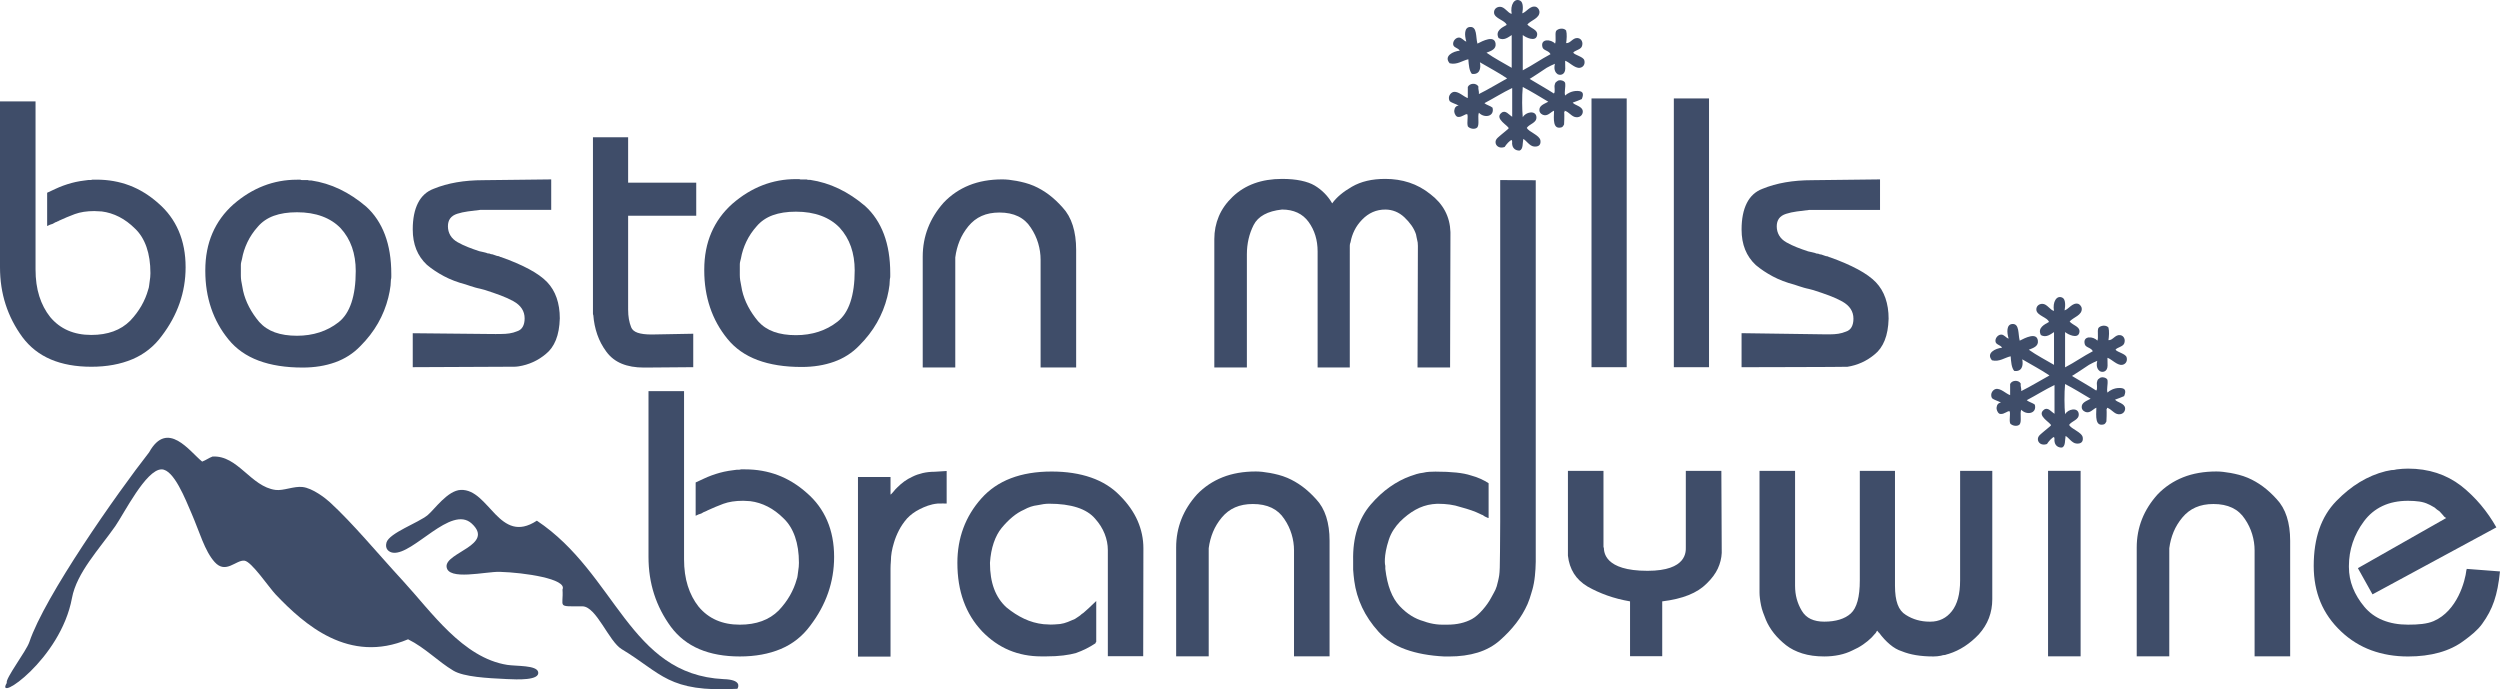 <?xml version="1.0" encoding="UTF-8"?>
<!-- Generator: Adobe Illustrator 24.1.1, SVG Export Plug-In . SVG Version: 6.00 Build 0)  -->
<svg version="1.1" id="Layer_1" xmlns="http://www.w3.org/2000/svg" xmlns:xlink="http://www.w3.org/1999/xlink" x="0px" y="0px" viewBox="0 0 267.226 73.678" style="enable-background:new 0 0 267.226 73.678;" xml:space="preserve">
<style type="text/css">
	.st0{fill:#3F4D69;}
</style>
<g>
	<path class="st0" d="M5.44,38.422c1.226,0.52,2.666,0.78,4.32,0.78c1.653,0,3.113-0.267,4.38-0.8c1.266-0.533,2.313-1.36,3.14-2.48   c0.854-1.12,1.493-2.293,1.92-3.52c0.426-1.226,0.64-2.506,0.64-3.84c0-1.44-0.247-2.733-0.74-3.88   c-0.494-1.146-1.22-2.133-2.18-2.96c-0.96-0.853-1.987-1.486-3.08-1.9c-1.094-0.413-2.267-0.62-3.52-0.62c-0.08,0-0.16,0-0.24,0   s-0.147,0-0.2,0c-0.08,0.027-0.154,0.04-0.22,0.04c-0.067,0-0.14,0-0.22,0c-0.16,0.027-0.314,0.047-0.46,0.06   c-0.147,0.014-0.287,0.034-0.42,0.06c-0.32,0.054-0.627,0.12-0.92,0.2c-0.294,0.08-0.587,0.174-0.88,0.28   c-0.293,0.107-0.58,0.227-0.86,0.36c-0.28,0.134-0.567,0.267-0.86,0.4v3.56c0.106-0.053,0.206-0.1,0.3-0.14   c0.093-0.04,0.193-0.073,0.3-0.1c0.053-0.026,0.1-0.053,0.14-0.08c0.04-0.026,0.087-0.053,0.14-0.08c0.026,0,0.066-0.013,0.12-0.04   c0.053-0.026,0.106-0.053,0.16-0.08h0.04l0.04-0.04c0.293-0.133,0.58-0.26,0.86-0.38c0.28-0.12,0.566-0.233,0.86-0.34   c0.293-0.106,0.613-0.186,0.96-0.24c0.346-0.053,0.72-0.08,1.12-0.08c0.026,0,0.72,0.04,0.8,0.04c0.64,0.08,1.26,0.274,1.86,0.58   c0.6,0.307,1.166,0.727,1.7,1.26c0.533,0.507,0.94,1.16,1.22,1.96c0.28,0.8,0.42,1.734,0.42,2.8c0,0.134-0.007,0.273-0.02,0.42   c-0.014,0.147-0.034,0.3-0.06,0.46c-0.027,0.16-0.047,0.314-0.06,0.46c-0.014,0.147-0.047,0.287-0.1,0.42   c-0.16,0.587-0.4,1.16-0.72,1.72c-0.32,0.56-0.72,1.094-1.2,1.6c-0.507,0.507-1.107,0.887-1.8,1.14   c-0.694,0.254-1.48,0.38-2.36,0.38c-0.934,0-1.767-0.16-2.5-0.48s-1.367-0.8-1.9-1.44c-0.507-0.64-0.893-1.38-1.16-2.22   c-0.267-0.84-0.4-1.793-0.4-2.86v-17.96H0v17.72c0,1.413,0.2,2.74,0.6,3.98c0.4,1.24,1,2.407,1.8,3.5   C3.2,37.109,4.213,37.902,5.44,38.422z"/>
	<path class="st0" d="M24.426,36.288c0.826,1.014,1.9,1.767,3.22,2.26s2.886,0.74,4.7,0.74c1.28,0,2.44-0.187,3.48-0.56   s1.933-0.946,2.68-1.72c0.773-0.773,1.406-1.593,1.9-2.46c0.493-0.866,0.86-1.78,1.1-2.74c0.053-0.213,0.1-0.426,0.14-0.64   c0.04-0.213,0.073-0.426,0.1-0.64c0-0.107,0.006-0.213,0.02-0.32c0.013-0.106,0.02-0.213,0.02-0.32   c0.026-0.08,0.04-0.173,0.04-0.28c0-0.106,0-0.213,0-0.32c0-1.6-0.227-3-0.68-4.2c-0.454-1.2-1.12-2.2-2-3   c-0.907-0.773-1.847-1.393-2.82-1.86c-0.974-0.466-1.994-0.78-3.06-0.94c-0.054,0-0.114,0-0.18,0c-0.067,0-0.127-0.013-0.18-0.04   c-0.08,0-0.154,0-0.22,0c-0.067,0-0.127,0-0.18,0c-0.08,0-0.153,0-0.22,0s-0.127-0.013-0.18-0.04c-0.054,0-0.114,0-0.18,0   c-0.067,0-0.127,0-0.18,0c-1.254,0-2.447,0.22-3.58,0.66c-1.134,0.44-2.207,1.1-3.22,1.98c-0.987,0.88-1.734,1.907-2.24,3.08   c-0.507,1.174-0.76,2.494-0.76,3.96v0.08c0,1.414,0.206,2.734,0.62,3.96C22.979,34.155,23.599,35.275,24.426,36.288z    M25.746,28.968c0-0.027,0-0.053,0-0.08c0-0.08,0-0.16,0-0.24c0-0.107,0-0.213,0-0.32c0-0.106,0.013-0.213,0.04-0.32   c0.026-0.106,0.053-0.213,0.08-0.32c0.106-0.613,0.3-1.213,0.58-1.8c0.28-0.586,0.646-1.133,1.1-1.64   c0.453-0.533,1.026-0.926,1.72-1.18c0.693-0.253,1.52-0.38,2.48-0.38c1.013,0,1.913,0.146,2.7,0.44   c0.786,0.293,1.446,0.72,1.98,1.28c0.533,0.587,0.933,1.26,1.2,2.02c0.266,0.76,0.4,1.607,0.4,2.54c0,1.334-0.154,2.46-0.46,3.38   c-0.307,0.92-0.767,1.62-1.38,2.1c-0.614,0.48-1.294,0.84-2.04,1.08c-0.747,0.24-1.547,0.36-2.4,0.36   c-0.907,0-1.694-0.12-2.36-0.36c-0.667-0.24-1.227-0.613-1.68-1.12c-0.427-0.506-0.787-1.04-1.08-1.6   c-0.293-0.56-0.507-1.133-0.64-1.72c-0.027-0.187-0.06-0.366-0.1-0.54c-0.04-0.173-0.074-0.353-0.1-0.54   c-0.027-0.186-0.04-0.366-0.04-0.54C25.746,29.319,25.746,29.147,25.746,28.968z"/>
	<path class="st0" d="M54.159,39.202c0.08,0,0.16,0,0.24,0c0.16,0,0.326,0,0.5,0c0.173,0,0.353-0.014,0.539-0.042   c0.533-0.083,1.046-0.236,1.54-0.458c0.493-0.223,0.953-0.515,1.38-0.877c0.453-0.361,0.806-0.856,1.06-1.482   c0.253-0.625,0.393-1.397,0.42-2.315c0-0.806-0.114-1.537-0.34-2.191c-0.227-0.653-0.567-1.216-1.02-1.69   c-0.454-0.472-1.094-0.932-1.92-1.376c-0.827-0.445-1.827-0.876-3-1.293c-0.027,0-0.06-0.006-0.1-0.021   c-0.04-0.014-0.074-0.034-0.1-0.063c-0.054,0-0.094-0.006-0.12-0.021c-0.027-0.014-0.067-0.021-0.12-0.021   c-0.08-0.027-0.16-0.055-0.24-0.083s-0.16-0.056-0.24-0.083c-0.054,0-0.107-0.007-0.16-0.021c-0.054-0.014-0.107-0.035-0.16-0.063   c-0.08,0-0.147-0.006-0.2-0.021c-0.054-0.014-0.107-0.035-0.16-0.063c-0.106-0.027-0.22-0.055-0.34-0.083   c-0.12-0.027-0.247-0.055-0.38-0.083c-0.427-0.139-0.834-0.286-1.22-0.438c-0.387-0.153-0.753-0.327-1.1-0.521   c-0.347-0.195-0.607-0.439-0.78-0.73c-0.174-0.292-0.26-0.619-0.26-0.98c0-0.335,0.08-0.612,0.24-0.835   c0.16-0.222,0.413-0.389,0.76-0.501c0.346-0.11,0.726-0.193,1.14-0.25c0.413-0.056,0.86-0.111,1.34-0.167h7.56v-3.254l-7.24,0.083   c-1.04,0-2,0.077-2.88,0.23s-1.694,0.382-2.44,0.688c-0.747,0.279-1.307,0.786-1.68,1.523c-0.373,0.737-0.56,1.676-0.56,2.816   c0,0.808,0.126,1.522,0.38,2.148c0.253,0.626,0.633,1.176,1.14,1.649c0.533,0.445,1.14,0.849,1.82,1.21s1.446,0.653,2.3,0.876   c0.16,0.056,0.326,0.111,0.5,0.167c0.173,0.056,0.353,0.111,0.54,0.167c0.08,0.028,0.16,0.049,0.24,0.063   c0.08,0.015,0.173,0.035,0.28,0.063c0.08,0.028,0.16,0.048,0.24,0.063c0.08,0.014,0.16,0.035,0.24,0.063   c0.613,0.195,1.18,0.39,1.7,0.584c0.52,0.195,0.98,0.404,1.38,0.626c0.4,0.223,0.7,0.487,0.9,0.793c0.2,0.307,0.3,0.654,0.3,1.043   c0,0.361-0.067,0.661-0.2,0.896c-0.134,0.237-0.334,0.396-0.6,0.48c-0.267,0.111-0.54,0.188-0.82,0.229   c-0.28,0.042-0.58,0.063-0.9,0.063c-0.054,0-0.107,0-0.16,0c-0.054,0-0.107,0-0.16,0c-0.054,0-0.107,0-0.16,0   c-0.054,0-0.107,0.031-0.16,0.002c-0.054,0-0.107,0-0.16,0c-0.054,0-0.107,0-0.16,0c-0.054,0-0.107,0-0.16,0   c-0.054,0-8.32-0.083-8.32-0.083v3.629"/>
	<path class="st0" d="M63.841,35.755c0.226,0.658,0.553,1.274,0.98,1.849c0.426,0.575,0.973,1,1.64,1.274   c0.666,0.274,1.453,0.411,2.36,0.411c0.026,0,0.046,0,0.06,0c0.013,0,0.033,0,0.06,0c0.026,0,0.053,0,0.08,0   c0.026,0,5.08-0.041,5.08-0.041v-3.575l-4.44,0.082c-0.64,0-1.14-0.062-1.5-0.185c-0.36-0.124-0.594-0.322-0.7-0.596   c-0.107-0.273-0.187-0.561-0.24-0.863c-0.054-0.301-0.08-0.644-0.08-1.027V23.057h7.28v-3.535h-7.28v-4.849h-3.76v18.123v0.082   c0,0.082,0,0.158,0,0.226c0,0.069,0,0.13,0,0.185c0,0.082,0,0.158,0,0.226c0,0.069,0.013,0.13,0.04,0.185   C63.475,34.413,63.614,35.098,63.841,35.755z"/>
	<path class="st0" d="M77.759,36.225c0.826,1.014,1.9,1.767,3.22,2.26s2.886,0.74,4.7,0.74c1.28,0,2.44-0.187,3.48-0.56   s1.933-0.946,2.68-1.72c0.773-0.773,1.406-1.593,1.9-2.46c0.493-0.866,0.86-1.78,1.1-2.74c0.053-0.213,0.1-0.426,0.14-0.64   c0.04-0.213,0.073-0.426,0.1-0.64c0-0.107,0.006-0.213,0.02-0.32c0.013-0.106,0.02-0.213,0.02-0.32   c0.026-0.08,0.04-0.173,0.04-0.28c0-0.106,0-0.213,0-0.32c0-1.6-0.227-3-0.68-4.2c-0.454-1.2-1.12-2.2-2-3   c-0.907-0.773-1.847-1.393-2.82-1.86c-0.974-0.466-1.994-0.78-3.06-0.94c-0.054,0-0.114,0-0.18,0c-0.067,0-0.127-0.013-0.18-0.04   c-0.08,0-0.154,0-0.22,0c-0.067,0-0.127,0-0.18,0c-0.08,0-0.153,0-0.22,0s-0.127-0.013-0.18-0.04c-0.054,0-0.114,0-0.18,0   c-0.067,0-0.127,0-0.18,0c-1.254,0-2.447,0.22-3.58,0.66c-1.134,0.44-2.207,1.1-3.22,1.98c-0.987,0.88-1.734,1.907-2.24,3.08   c-0.507,1.174-0.76,2.494-0.76,3.96v0.08c0,1.414,0.206,2.734,0.62,3.96C76.312,34.093,76.932,35.212,77.759,36.225z    M79.079,28.906c0-0.027,0-0.053,0-0.08c0-0.08,0-0.16,0-0.24c0-0.107,0-0.213,0-0.32c0-0.106,0.013-0.213,0.04-0.32   c0.026-0.106,0.053-0.213,0.08-0.32c0.106-0.613,0.3-1.213,0.58-1.8c0.28-0.586,0.646-1.133,1.1-1.64   c0.453-0.533,1.026-0.926,1.72-1.18c0.693-0.253,1.52-0.38,2.48-0.38c1.013,0,1.913,0.146,2.7,0.44   c0.786,0.293,1.446,0.72,1.98,1.28c0.533,0.587,0.933,1.26,1.2,2.02c0.266,0.76,0.4,1.607,0.4,2.54c0,1.334-0.154,2.46-0.46,3.38   c-0.307,0.92-0.767,1.62-1.38,2.1c-0.614,0.48-1.294,0.84-2.04,1.08c-0.747,0.24-1.547,0.36-2.4,0.36   c-0.907,0-1.694-0.12-2.36-0.36c-0.667-0.24-1.227-0.613-1.68-1.12c-0.427-0.506-0.787-1.04-1.08-1.6   c-0.293-0.56-0.507-1.133-0.64-1.72c-0.027-0.187-0.06-0.366-0.1-0.54c-0.04-0.173-0.074-0.353-0.1-0.54   c-0.027-0.186-0.04-0.366-0.04-0.54C79.079,29.256,79.079,29.085,79.079,28.906z"/>
	<path class="st0" d="M102.11,27.519c0.08-0.624,0.233-1.213,0.46-1.77c0.226-0.556,0.54-1.079,0.94-1.567   c0.4-0.488,0.873-0.855,1.42-1.099c0.546-0.245,1.18-0.366,1.9-0.366c0.774,0,1.44,0.136,2,0.407s1.013,0.679,1.36,1.221   c0.347,0.516,0.606,1.065,0.78,1.648c0.173,0.583,0.26,1.174,0.26,1.77V39.28h3.8V27.194c0-0.054,0-0.102,0-0.143s0-0.075,0-0.102   c0-0.054,0-0.102,0-0.142c0-0.041,0-0.074,0-0.102c0-0.977-0.12-1.845-0.36-2.605c-0.24-0.759-0.6-1.396-1.08-1.913   c-0.48-0.542-0.974-1.003-1.48-1.384c-0.507-0.379-1.04-0.691-1.6-0.936c-0.32-0.135-0.634-0.244-0.94-0.325   c-0.307-0.081-0.607-0.149-0.9-0.204c-0.294-0.054-0.567-0.095-0.82-0.123c-0.254-0.026-0.487-0.04-0.7-0.04   c-1.334,0-2.52,0.21-3.56,0.63c-1.04,0.421-1.947,1.038-2.72,1.852c-0.747,0.841-1.307,1.743-1.68,2.706   c-0.374,0.963-0.56,1.988-0.56,3.072v11.843h3.48C102.11,39.278,102.11,27.519,102.11,27.519z"/>
	<path class="st0" d="M145.598,23.477c0.346-0.359,0.726-0.628,1.14-0.809c0.413-0.18,0.86-0.269,1.34-0.269   c0.373,0,0.733,0.069,1.08,0.207c0.347,0.139,0.667,0.347,0.96,0.623c0.293,0.277,0.547,0.567,0.76,0.871   c0.213,0.305,0.373,0.623,0.481,0.954c0.025,0.111,0.047,0.215,0.06,0.312c0.012,0.097,0.033,0.186,0.059,0.269   c0.027,0.111,0.047,0.208,0.061,0.291s0.02,0.311,0.02,0.352s-0.039,13.004-0.039,13.004H155c0,0,0.039-14.275,0.039-14.289   s0-0.159,0-0.187c-0.027-0.83-0.221-1.583-0.58-2.261c-0.359-0.677-0.887-1.279-1.58-1.804c-0.693-0.553-1.439-0.96-2.24-1.224   c-0.799-0.262-1.653-0.394-2.56-0.394c-0.72,0-1.374,0.069-1.96,0.207c-0.587,0.139-1.12,0.346-1.6,0.623   c-0.48,0.277-0.895,0.56-1.24,0.851c-0.348,0.29-0.641,0.601-0.881,0.933c-0.239-0.415-0.52-0.781-0.84-1.099   c-0.319-0.318-0.666-0.587-1.039-0.809c-0.374-0.221-0.854-0.394-1.44-0.518c-0.587-0.125-1.267-0.187-2.04-0.187   c-1.094,0-2.08,0.16-2.96,0.477c-0.88,0.318-1.653,0.795-2.319,1.431c-0.668,0.637-1.16,1.335-1.48,2.095   c-0.32,0.761-0.48,1.57-0.48,2.426v13.73h3.48v-11.99v-0.042c0-0.027,0-0.055,0-0.083c0-0.553,0.061-1.092,0.18-1.618   c0.12-0.524,0.301-1.022,0.54-1.493c0.24-0.47,0.613-0.843,1.12-1.119c0.506-0.277,1.146-0.457,1.92-0.539   c0.613,0,1.16,0.11,1.641,0.331c0.479,0.222,0.879,0.554,1.199,0.996s0.56,0.927,0.721,1.452c0.16,0.526,0.24,1.093,0.24,1.701   v12.402h3.439V26.629c0-0.055,0-0.11,0-0.166c0-0.055,0-0.125,0-0.208c0-0.055,0.006-0.118,0.02-0.187   c0.014-0.068,0.033-0.13,0.061-0.186c0.08-0.442,0.22-0.864,0.42-1.266C144.977,24.217,145.25,23.837,145.598,23.477z"/>
	<rect x="170.117" y="10.522" class="st0" width="3.761" height="28.728"/>
	<rect x="178.917" y="10.522" class="st0" width="3.761" height="28.728"/>
	<path class="st0" d="M197.476,39.205c0.533-0.083,1.045-0.236,1.539-0.459c0.494-0.224,0.953-0.516,1.381-0.878   c0.453-0.362,0.805-0.857,1.059-1.484c0.254-0.627,0.395-1.401,0.42-2.321c0-0.808-0.113-1.54-0.34-2.196   c-0.227-0.654-0.566-1.219-1.02-1.693c-0.453-0.474-1.094-0.934-1.92-1.38s-1.826-0.878-2.999-1.297   c-0.027,0-0.061-0.006-0.1-0.021c-0.04-0.014-0.073-0.034-0.1-0.063c-0.054,0-0.094-0.007-0.12-0.021   c-0.027-0.014-0.067-0.021-0.12-0.021c-0.08-0.027-0.16-0.056-0.24-0.083c-0.08-0.028-0.16-0.056-0.239-0.084   c-0.055,0-0.107-0.006-0.16-0.021c-0.054-0.014-0.107-0.035-0.16-0.063c-0.08,0-0.147-0.006-0.2-0.021   c-0.054-0.014-0.106-0.035-0.16-0.063c-0.107-0.027-0.22-0.055-0.34-0.083c-0.12-0.027-0.247-0.055-0.38-0.083   c-0.427-0.14-0.834-0.286-1.22-0.439c-0.388-0.153-0.754-0.328-1.101-0.523c-0.347-0.195-0.606-0.439-0.779-0.732   c-0.174-0.293-0.261-0.62-0.261-0.983c0-0.335,0.08-0.613,0.24-0.836s0.413-0.391,0.76-0.502s0.727-0.194,1.141-0.251   c0.413-0.056,0.859-0.111,1.34-0.167h7.559v-3.262l-7.239,0.084c-1.039,0-2,0.077-2.88,0.23c-0.88,0.154-1.693,0.383-2.439,0.689   c-0.747,0.28-1.307,0.788-1.681,1.527c-0.373,0.739-0.56,1.68-0.56,2.823c0,0.809,0.126,1.526,0.38,2.153   c0.253,0.627,0.633,1.179,1.141,1.652c0.532,0.446,1.14,0.851,1.819,1.213c0.681,0.362,1.446,0.655,2.3,0.878   c0.16,0.056,0.326,0.112,0.5,0.167c0.174,0.056,0.354,0.111,0.54,0.167c0.08,0.028,0.16,0.049,0.24,0.063   c0.08,0.015,0.173,0.036,0.28,0.064c0.08,0.028,0.16,0.048,0.24,0.063c0.08,0.014,0.159,0.035,0.239,0.063   c0.613,0.195,1.181,0.391,1.7,0.585c0.521,0.195,0.98,0.405,1.38,0.627c0.4,0.224,0.699,0.488,0.9,0.795   c0.199,0.307,0.299,0.656,0.299,1.046c0,0.362-0.066,0.662-0.199,0.899c-0.135,0.238-0.334,0.397-0.6,0.481   c-0.267,0.111-0.54,0.188-0.82,0.23c-0.28,0.042-0.58,0.063-0.9,0.063c-0.054,0-0.107,0-0.16,0c-0.054,0-0.107,0-0.16,0   c-0.054,0-0.107,0-0.16,0c-0.054,0-8.96-0.125-8.96-0.125v3.638C186.156,39.247,197.289,39.234,197.476,39.205z"/>
	<path class="st0" d="M86.599,66.889c0.854-1.119,1.493-2.293,1.92-3.519c0.426-1.227,0.64-2.506,0.64-3.84   c0-1.44-0.247-2.733-0.74-3.88c-0.494-1.146-1.22-2.133-2.18-2.96c-0.96-0.854-1.987-1.486-3.08-1.9   c-1.094-0.413-2.267-0.62-3.52-0.62c-0.08,0-0.16,0-0.24,0c-0.08,0-0.147,0-0.2,0c-0.08,0.027-0.154,0.04-0.22,0.04   c-0.067,0-0.14,0-0.22,0c-0.16,0.027-0.314,0.047-0.46,0.06c-0.147,0.014-0.287,0.034-0.42,0.06c-0.32,0.054-0.627,0.12-0.92,0.2   c-0.294,0.08-0.587,0.174-0.88,0.28c-0.294,0.107-0.58,0.227-0.86,0.36c-0.28,0.134-0.567,0.267-0.86,0.4v3.56   c0.106-0.053,0.206-0.1,0.3-0.14c0.093-0.04,0.193-0.073,0.3-0.1c0.053-0.026,0.1-0.053,0.14-0.08   c0.04-0.026,0.086-0.053,0.14-0.08c0.026,0,0.066-0.013,0.12-0.04c0.053-0.026,0.106-0.053,0.16-0.08h0.04l0.04-0.04   c0.293-0.133,0.58-0.26,0.86-0.38c0.28-0.12,0.566-0.233,0.86-0.34c0.293-0.106,0.613-0.186,0.96-0.24   c0.346-0.053,0.72-0.08,1.12-0.08c0.026,0,0.053,0,0.08,0c0.026,0,0.64,0.04,0.72,0.04c0.64,0.08,1.26,0.274,1.86,0.58   c0.6,0.307,1.167,0.726,1.7,1.26c0.533,0.507,0.94,1.16,1.22,1.96s0.42,1.734,0.42,2.8c0,0.134-0.007,0.273-0.02,0.42   c-0.014,0.147-0.034,0.3-0.06,0.46c-0.027,0.16-0.047,0.314-0.06,0.46c-0.014,0.147-0.047,0.287-0.1,0.42   c-0.16,0.587-0.4,1.16-0.72,1.72s-0.72,1.094-1.2,1.601c-0.507,0.507-1.107,0.887-1.8,1.14c-0.694,0.254-1.48,0.381-2.36,0.381   c-0.934,0-1.767-0.16-2.5-0.48s-1.367-0.801-1.9-1.44c-0.507-0.64-0.894-1.38-1.16-2.22c-0.267-0.84-0.4-1.793-0.4-2.859V41.809   h-3.8V59.53c0,1.413,0.2,2.74,0.6,3.979c0.4,1.24,1,2.407,1.8,3.5c0.8,1.067,1.813,1.86,3.04,2.38c1.226,0.52,2.666,0.78,4.32,0.78   c1.653,0,3.113-0.267,4.38-0.8C84.725,68.836,85.772,68.009,86.599,66.889z"/>
	<path class="st0" d="M101.189,53.826v-3.48l-1.28,0.08c-0.454,0-0.88,0.047-1.28,0.14c-0.4,0.094-0.76,0.22-1.08,0.38   c-0.347,0.16-0.647,0.334-0.9,0.52c-0.254,0.187-0.487,0.387-0.7,0.6c-0.08,0.08-0.16,0.16-0.24,0.24   c-0.08,0.08-0.147,0.16-0.2,0.24c-0.08,0.08-0.14,0.147-0.18,0.2c-0.04,0.054-0.087,0.094-0.14,0.12v-1.88h-3.48v19.201h3.48   v-8.721c0-0.213,0-0.439,0-0.68c0-0.24,0.013-0.52,0.04-0.84c0-0.293,0.026-0.6,0.08-0.92c0.053-0.32,0.133-0.653,0.24-1   c0.133-0.453,0.313-0.9,0.54-1.34c0.226-0.44,0.513-0.86,0.86-1.26c0.374-0.4,0.827-0.733,1.36-1s1.164-0.533,1.92-0.6   C100.468,53.805,101.189,53.826,101.189,53.826z"/>
	<path class="st0" d="M119.695,52.962c-0.827-0.853-1.854-1.493-3.08-1.92c-1.227-0.426-2.627-0.64-4.2-0.64   c-1.654,0-3.107,0.24-4.36,0.72c-1.254,0.48-2.307,1.2-3.16,2.16c-0.854,0.96-1.494,2.014-1.92,3.16   c-0.427,1.147-0.64,2.387-0.64,3.72c0,1.52,0.22,2.888,0.66,4.1c0.44,1.213,1.1,2.287,1.98,3.22c0.88,0.907,1.846,1.58,2.9,2.021   c1.053,0.439,2.193,0.659,3.421,0.659c0.026,0,0.046,0,0.06,0c0.013,0,0.434,0,0.461,0c0.693,0,1.306-0.034,1.84-0.1   c0.533-0.067,0.986-0.153,1.36-0.261c0.373-0.133,0.733-0.285,1.08-0.459c0.346-0.174,0.68-0.367,1-0.58v-0.041   c0.026-0.025,0.053-0.065,0.08-0.119v-4.36c-0.134,0.134-0.267,0.261-0.4,0.38c-0.134,0.12-0.267,0.247-0.4,0.381   c-0.133,0.106-0.26,0.219-0.38,0.34c-0.12,0.119-0.247,0.22-0.38,0.299c-0.107,0.107-0.227,0.201-0.36,0.281   c-0.134,0.08-0.254,0.16-0.36,0.239c-0.134,0.054-0.26,0.106-0.38,0.16c-0.12,0.054-0.247,0.106-0.38,0.16   c-0.267,0.106-0.54,0.18-0.82,0.22s-0.961,0.06-1,0.06c-0.04,0-0.754-0.041-0.78-0.041c-0.72-0.08-1.407-0.272-2.06-0.58   c-0.654-0.306-1.287-0.713-1.9-1.219c-0.587-0.533-1.027-1.193-1.32-1.98c-0.294-0.786-0.44-1.713-0.44-2.78   c0.053-0.8,0.186-1.513,0.4-2.14c0.213-0.626,0.493-1.153,0.84-1.58c0.373-0.453,0.76-0.846,1.16-1.18   c0.4-0.333,0.813-0.593,1.24-0.78c0.24-0.133,0.48-0.24,0.72-0.32c0.24-0.08,0.48-0.133,0.72-0.16c0.24-0.053,0.46-0.093,0.66-0.12   c0.2-0.026,0.393-0.04,0.58-0.04c1.173,0,2.173,0.134,3,0.4c0.826,0.267,1.466,0.667,1.92,1.2c0.453,0.507,0.793,1.047,1.02,1.62   c0.226,0.574,0.34,1.153,0.34,1.74v11.339h3.78l0.02-11.54c0-1.013-0.207-1.993-0.62-2.94   C121.182,54.715,120.548,53.815,119.695,52.962z"/>
	<path class="st0" d="M138.317,70.155h3.801v-11.88c0-0.053,0-0.1,0-0.14s0-0.073,0-0.1c0-0.053,0-0.1,0-0.14s0-0.073,0-0.1   c0-0.96-0.12-1.814-0.359-2.56c-0.24-0.746-0.601-1.373-1.08-1.88c-0.48-0.533-0.975-0.986-1.48-1.36   c-0.507-0.373-1.04-0.68-1.6-0.92c-0.32-0.133-0.635-0.24-0.94-0.32c-0.308-0.08-0.606-0.146-0.899-0.2   c-0.295-0.053-0.567-0.093-0.82-0.12c-0.254-0.026-0.487-0.04-0.7-0.04c-1.334,0-2.52,0.207-3.559,0.62   c-1.041,0.414-1.948,1.02-2.721,1.82c-0.747,0.827-1.307,1.713-1.68,2.66c-0.374,0.947-0.56,1.954-0.56,3.02v11.641h3.48V58.594   c0.08-0.613,0.233-1.193,0.46-1.74c0.226-0.546,0.54-1.06,0.94-1.54c0.399-0.48,0.873-0.84,1.42-1.08   c0.546-0.24,1.18-0.36,1.899-0.36c0.773,0,1.441,0.133,2,0.4c0.56,0.267,1.013,0.667,1.36,1.2c0.346,0.507,0.605,1.047,0.779,1.62   c0.174,0.574,0.26,1.154,0.26,1.74L138.317,70.155L138.317,70.155z"/>
	<path class="st0" d="M163.677,63.429c0.106-0.386,0.159-0.46,0.28-1.1c0.188-0.998,0.199-2.252,0.199-2.279c0-0.026,0-0.053,0-0.08   c0-0.026,0-40.703,0-40.703l-3.799-0.02v36.499c-0.037,5.63-0.012,5.389-0.225,6.349c-0.214,0.96-0.309,0.981-0.734,1.781   c-0.428,0.827-1.328,1.895-2.061,2.294s-1.607,0.601-2.62,0.601c-0.188,0-0.38,0-0.58,0s-0.406-0.014-0.62-0.041   c-0.214-0.025-0.434-0.066-0.659-0.119c-0.228-0.054-0.447-0.121-0.66-0.201c-0.48-0.133-0.934-0.332-1.36-0.6   c-0.427-0.266-0.841-0.613-1.24-1.039c-0.399-0.427-0.727-0.967-0.98-1.621c-0.254-0.652-0.434-1.433-0.541-2.34   c0-0.025,0-0.053,0-0.08c0-0.025,0-0.053,0-0.08c0-0.025,0-0.053,0-0.08c0-0.025,0-0.053,0-0.08   c-0.026-0.025-0.225-0.988,0.381-2.819c0.246-0.746,0.673-1.366,1.18-1.9c0.533-0.533,1.086-0.96,1.66-1.28   c0.573-0.32,1.18-0.52,1.82-0.6c0.025,0,0.426-0.04,0.48-0.04s0.106,0,0.16,0c0.399,0,0.8,0.027,1.2,0.08   c0.4,0.054,0.8,0.147,1.199,0.28c0.4,0.107,0.773,0.22,1.121,0.34c0.346,0.12,0.652,0.247,0.92,0.38   c0.053,0.027,0.226,0.12,0.279,0.12c0.026,0.027,0.066,0.054,0.12,0.08c0.054,0.027,0.093,0.054,0.12,0.08   c0.08,0.027,0.153,0.06,0.22,0.1c0.066,0.04,0.126,0.06,0.181,0.06v-3.72c-0.24-0.16-0.52-0.313-0.84-0.46   c-0.32-0.147-0.681-0.273-1.08-0.38c-0.4-0.133-0.914-0.233-1.541-0.3c-0.627-0.066-1.366-0.1-2.22-0.1   c-0.214,0-0.434,0.007-0.659,0.02c-0.228,0.014-0.447,0.047-0.66,0.1c-0.24,0.027-0.475,0.074-0.7,0.14   c-0.228,0.067-0.447,0.14-0.66,0.22c-0.747,0.267-1.48,0.654-2.2,1.16c-0.72,0.507-1.4,1.134-2.04,1.88   c-0.64,0.747-1.12,1.62-1.44,2.62c-0.319,1-0.467,2.127-0.439,3.38c0,0.026,0,0.054,0,0.08s0,0.054,0,0.08s0,0.047,0,0.06   c0,0.014,0,0.034,0,0.06c0,0.027,0,0.054,0,0.08c0,0.027,0,0.054,0,0.08s0,0.047,0,0.059c0,0.014,0,0.034,0,0.06   c0,0.135,0,0.268,0,0.4c0,0.134,0.094,1.066,0.12,1.2c0.133,0.987,0.413,1.934,0.84,2.84c0.427,0.907,1.013,1.775,1.761,2.601   c0.746,0.826,1.705,1.453,2.879,1.879c1.174,0.427,2.561,0.681,4.16,0.761c0.053,0,0.1,0,0.141,0c0.039,0,0.072,0,0.1,0   c0.053,0,0.1,0,0.141,0c0.039,0,0.072,0,0.1,0c1.147,0,2.173-0.14,3.08-0.42c0.906-0.28,1.693-0.714,2.359-1.3   c0.666-0.586,1.246-1.2,1.74-1.84c0.493-0.641,0.9-1.32,1.221-2.041C163.437,64.196,163.571,63.817,163.677,63.429z"/>
	<path class="st0" d="M183.997,50.329h-3.799v8.149c0,0.457,0.154,2.536-4.096,2.536c-4.625,0-4.639-2.031-4.665-2.451   c-0.026-0.038-0.04-0.08-0.04-0.128c0-0.047,0-0.091,0-0.129c0-0.038,0-0.085,0-0.143c0-0.057,0-0.124,0-0.2v-7.634h-3.8v9.064   c0.08,0.725,0.293,1.362,0.64,1.916c0.347,0.553,0.84,1.02,1.48,1.4c0.64,0.362,1.333,0.677,2.08,0.943   c0.746,0.267,1.56,0.476,2.439,0.629v5.861h3.44v-5.861c1.093-0.133,2.033-0.357,2.819-0.672c0.787-0.314,1.434-0.729,1.941-1.243   c0.533-0.515,0.927-1.044,1.181-1.587c0.252-0.543,0.393-1.102,0.42-1.674c0-0.018,0-0.037,0-0.057   C184.038,59.032,183.997,50.329,183.997,50.329z"/>
	<path class="st0" d="M209.517,62.049c0,0.721-0.074,1.354-0.221,1.9c-0.146,0.547-0.367,1.006-0.66,1.379   c-0.293,0.375-0.633,0.654-1.02,0.841c-0.387,0.187-0.807,0.28-1.26,0.28c-0.027,0-0.055,0-0.08,0h-0.041   c-0.453,0-0.893-0.061-1.318-0.18c-0.428-0.121-0.828-0.301-1.201-0.541c-0.4-0.24-0.693-0.613-0.879-1.119   c-0.188-0.507-0.281-1.174-0.281-2v-12.28h-3.76v11.72c0,0.88-0.08,1.613-0.24,2.2c-0.16,0.587-0.4,1.026-0.719,1.319   c-0.32,0.295-0.721,0.514-1.201,0.66c-0.479,0.146-1.026,0.221-1.64,0.221c-0.559,0-1.04-0.094-1.44-0.28   c-0.399-0.187-0.719-0.479-0.959-0.88c-0.24-0.4-0.42-0.82-0.541-1.26c-0.119-0.44-0.18-0.914-0.18-1.42v-12.28h-3.8v13   c0,0.187,0.014,0.394,0.04,0.621c0.026,0.227,0.066,0.473,0.12,0.74c0.053,0.266,0.126,0.526,0.22,0.779   c0.093,0.254,0.193,0.514,0.3,0.78c0.213,0.507,0.5,0.987,0.86,1.44s0.793,0.879,1.3,1.279c0.48,0.374,1.06,0.666,1.74,0.88   c0.681,0.214,1.46,0.32,2.34,0.32c0.56,0,1.093-0.054,1.601-0.16c0.506-0.106,0.973-0.267,1.398-0.479   c0.428-0.187,0.814-0.4,1.16-0.641c0.348-0.24,0.654-0.493,0.92-0.76c0.055-0.053,0.107-0.113,0.16-0.18   c0.055-0.066,0.107-0.127,0.16-0.18c0.027-0.027,0.053-0.054,0.08-0.08c0.027-0.027,0.053-0.066,0.08-0.121   c0-0.025,0.014-0.053,0.041-0.08c0.025-0.025,0.053-0.053,0.08-0.08c0,0.027,0.006,0.047,0.02,0.061s0.033,0.033,0.061,0.061   c0,0.026,0.006,0.047,0.019,0.06c0.014,0.014,0.033,0.021,0.061,0.021c0.373,0.506,0.766,0.934,1.18,1.279   c0.412,0.348,0.832,0.587,1.26,0.721c0.453,0.186,0.959,0.326,1.52,0.42c0.561,0.093,1.186,0.14,1.881,0.14   c0.133,0,0.266-0.007,0.398-0.021c0.135-0.014,0.268-0.033,0.4-0.06c0.08-0.026,0.154-0.047,0.221-0.06   c0.066-0.014,0.141-0.021,0.221-0.021c0.053-0.026,0.111-0.047,0.18-0.06c0.066-0.014,0.139-0.034,0.219-0.061   c0.586-0.186,1.146-0.453,1.68-0.8c0.533-0.347,1.041-0.772,1.521-1.28c0.479-0.533,0.84-1.113,1.08-1.74   c0.24-0.626,0.359-1.299,0.359-2.019c0-0.026,0-0.047,0-0.061c0-0.013,0-0.033,0-0.06c0-0.054,0-0.093,0-0.12   c0-0.025,0-0.053,0-0.08c0-0.025,0-0.053,0-0.08c0-0.025,0-0.066,0-0.119V50.329h-3.439L209.517,62.049L209.517,62.049z"/>
	<rect x="218.917" y="50.329" class="st0" width="3.48" height="19.826"/>
	<path class="st0" d="M244.796,70.155v-11.88c0-0.053,0-0.1,0-0.14s0-0.073,0-0.1c0-0.053,0-0.1,0-0.14s0-0.073,0-0.1   c0-0.96-0.119-1.814-0.359-2.56c-0.24-0.746-0.602-1.373-1.08-1.88c-0.48-0.533-0.975-0.986-1.48-1.36   c-0.508-0.373-1.041-0.68-1.6-0.92c-0.32-0.133-0.635-0.24-0.941-0.32c-0.307-0.08-0.605-0.146-0.898-0.2   c-0.295-0.053-0.568-0.093-0.82-0.12c-0.254-0.026-0.486-0.04-0.701-0.04c-1.332,0-2.52,0.207-3.559,0.62   c-1.041,0.414-1.947,1.02-2.721,1.82c-0.746,0.827-1.307,1.713-1.68,2.66c-0.373,0.947-0.561,1.954-0.561,3.02v11.641h3.48V58.594   c0.08-0.613,0.232-1.193,0.459-1.74c0.227-0.546,0.541-1.06,0.941-1.54s0.873-0.84,1.42-1.08c0.545-0.24,1.18-0.36,1.9-0.36   c0.771,0,1.439,0.133,2,0.4c0.559,0.267,1.012,0.667,1.359,1.2c0.346,0.507,0.606,1.047,0.779,1.62   c0.174,0.574,0.26,1.154,0.26,1.74v11.32L244.796,70.155L244.796,70.155z"/>
	<path class="st0" d="M263.677,60.809v0.04l-0.041,0.04v0.04c-0.129,1.181-0.973,4.368-3.5,5.46   c-0.713,0.309-1.647,0.381-2.74,0.381c-1.014,0-1.914-0.16-2.699-0.48c-0.787-0.32-1.447-0.801-1.98-1.44   c-0.533-0.64-0.939-1.313-1.221-2.02c-0.279-0.705-0.42-1.445-0.42-2.219V60.57c0-0.025,0-0.053,0-0.08   c0-0.853,0.135-1.68,0.4-2.479c0.268-0.8,0.666-1.56,1.201-2.28c0.533-0.72,1.191-1.267,1.979-1.64   c0.787-0.373,1.701-0.56,2.74-0.56c0.453,0,0.861,0.027,1.221,0.08c0.359,0.054,0.674,0.147,0.939,0.28   c0.133,0.054,0.254,0.114,0.359,0.18c0.107,0.067,0.215,0.127,0.32,0.18c0.08,0.08,0.166,0.153,0.26,0.22   c0.094,0.067,0.182,0.127,0.262,0.18c0.08,0.08,0.152,0.16,0.219,0.24c0.066,0.08,0.127,0.147,0.18,0.2   c0.055,0.08,0.107,0.14,0.16,0.18s0.107,0.074,0.16,0.1l-9.439,5.36l1.561,2.801l13.24-7.161c-0.48-0.853-1.035-1.653-1.66-2.4   c-0.627-0.746-1.328-1.426-2.102-2.04c-0.799-0.613-1.674-1.073-2.619-1.38c-0.947-0.306-1.967-0.46-3.061-0.46   c-0.186,0-0.379,0.007-0.58,0.02c-0.199,0.014-0.406,0.034-0.619,0.06c-0.107,0.027-0.207,0.047-0.301,0.06   c-0.094,0.014-0.193,0.02-0.299,0.02c-0.107,0.027-0.207,0.047-0.301,0.06c-0.094,0.014-0.193,0.034-0.301,0.06   c-0.959,0.24-1.879,0.627-2.76,1.16c-0.879,0.534-1.719,1.214-2.52,2.04c-0.801,0.827-1.4,1.813-1.801,2.96   c-0.398,1.147-0.6,2.467-0.6,3.959c0,1.414,0.24,2.701,0.721,3.86c0.48,1.16,1.213,2.207,2.199,3.14   c0.961,0.907,2.041,1.58,3.24,2.021c1.201,0.44,2.506,0.66,3.92,0.66c1.227,0,2.34-0.14,3.34-0.42s1.873-0.7,2.621-1.261   c0.773-0.56,1.471-1.125,1.959-1.799c1.145-1.58,1.645-3.049,1.91-5.611L263.677,60.809z"/>
	<polygon class="st0" points="224.475,39.688 224.472,39.686 224.471,39.686  "/>
	<path class="st0" d="M226.129,37.383c0.151-0.247,0.767-0.313,0.915-0.647c0.184-0.408-0.01-0.87-0.432-0.917   c-0.535-0.059-0.78,0.587-1.239,0.54c0.059-0.377,0.103-0.98,0-1.348c-0.247-0.309-0.86-0.236-1.077,0.054   c-0.145,0.34,0.043,1.013-0.108,1.348c-0.427-0.486-1.593-0.557-1.348,0.377c0.099,0.379,0.679,0.349,0.862,0.753   c-1.025,0.538-1.934,1.19-2.965,1.725c0-1.258,0-2.514,0-3.772c0.361,0.289,1.32,0.723,1.511,0.108   c0.213-0.695-0.716-0.827-1.024-1.239c0.381-0.448,1.369-0.67,1.293-1.402c-0.023-0.233-0.24-0.448-0.377-0.485   c-0.617-0.17-1.013,0.574-1.456,0.7c0.097-0.5,0.108-1.174-0.214-1.348c-0.637-0.341-1.097,0.471-0.917,1.402   c-0.408-0.068-0.733-0.749-1.239-0.754c-0.373-0.002-0.676,0.254-0.648,0.645c0.045,0.615,1.214,0.806,1.348,1.294   c-0.469,0.259-1.256,0.625-0.862,1.402c0.57,0.318,1.046-0.099,1.402-0.322c0,1.168,0,2.334,0,3.503   c-0.903-0.534-1.857-1.02-2.695-1.617c0.521-0.195,1.048-0.384,0.97-0.97c-0.123-0.941-1.375-0.288-1.941,0   c-0.189-0.712-0.009-1.848-0.808-1.779c-0.608,0.052-0.585,0.877-0.378,1.562c-0.287-0.075-0.473-0.445-0.808-0.431   c-0.337,0.017-0.659,0.392-0.593,0.757c0.063,0.344,0.511,0.322,0.701,0.646c-0.709,0.064-1.75,0.575-1.079,1.348   c0.799,0.193,1.354-0.292,1.996-0.431c0.047,0.598,0.085,1.208,0.377,1.562c0.817,0.113,0.999-0.556,0.862-1.239   c0.973,0.573,1.986,1.103,2.91,1.725c-1.009,0.554-1.973,1.154-3.018,1.67c0.031-0.321-0.096-0.481-0.056-0.808   c-0.228-0.408-0.942-0.372-1.131,0.054c0,0.396,0,0.789,0,1.185c-0.415-0.115-1.038-0.796-1.564-0.645   c-0.281,0.08-0.617,0.497-0.378,0.969c0.264,0.224,0.677,0.296,0.971,0.485c-0.3,0.002-0.446,0.24-0.474,0.506   c-0.012,0.052-0.006,0.12,0.004,0.178c-0.001-0.004-0.004-0.009-0.006-0.014c0.043,0.248,0.202,0.543,0.428,0.537   c0.395,0.04,0.744-0.354,0.965-0.291c0.111,0.318-0.068,0.851,0.054,1.294c0.183,0.254,0.762,0.389,1.022,0.108   c0.238-0.336,0-1.152,0.164-1.562c0.572,0.615,1.699,0.421,1.455-0.54c-0.242-0.209-0.629-0.271-0.862-0.485   c1.001-0.523,1.933-1.122,2.964-1.617c0,1.023,0,2.048,0,3.073c-0.349-0.203-0.704-0.759-1.133-0.431   c-0.836,0.636,0.782,1.406,0.757,1.67c-0.005,0.045-0.642,0.54-0.757,0.646c-0.28,0.259-0.634,0.455-0.646,0.808   c-0.014,0.403,0.395,0.745,0.972,0.54c0.18-0.288,0.532-0.686,0.754-0.754c0.102,0.184,0.007,0.338,0.061,0.511   c0.052,0.389,0.37,0.65,0.801,0.62c0.377-0.16,0.293-0.785,0.377-1.239c0.316,0.153,0.665,0.756,1.131,0.808   c0.492,0.057,0.773-0.163,0.702-0.646c-0.085-0.573-1.253-0.903-1.456-1.348c0.283-0.431,1.1-0.527,1.025-1.185   c-0.086-0.729-1.159-0.512-1.457,0.051c-0.08-0.756-0.096-2.302,0-3.232c0.845,0.435,1.875,1.064,2.727,1.574   c-0.426,0.241-1.017,0.405-0.947,0.959c0.033,0.271,0.302,0.459,0.54,0.485c0.421,0.048,0.71-0.375,1.022-0.485   c-0.03,0.921-0.143,2.047,0.809,1.778c0.115-0.032,0.217-0.202,0.255-0.29c0.007,0.007,0.009-0.004,0.009-0.019   c0.01-0.031,0.049-1.072,0.015-1.314v-0.002c0.047-0.02,0.058-0.073,0.047-0.153c0.501,0.146,0.747,0.667,1.239,0.699   c0.485,0.034,0.723-0.328,0.699-0.645c-0.039-0.542-0.881-0.627-1.076-0.917c0.327-0.12,0.66-0.235,0.969-0.376   c0.29-0.673,0.023-0.837-0.373-0.865l0.001-0.001c-0.005,0-0.01,0-0.015,0c-0.038-0.002-0.077-0.004-0.118-0.004   c0.001,0,0.002,0,0.003,0.001c-0.555-0.011-1.074,0.275-1.275,0.492c-0.117-0.363,0.068-0.858,0-1.348   c-0.039-0.139-0.217-0.239-0.375-0.268c0.001,0,0,0-0.002,0.001c-0.084-0.029-0.189-0.034-0.324-0.002   c-0.048,0.01-0.138,0.067-0.195,0.119c-0.133,0.079-0.184,0.166-0.223,0.373c-0.07,0.15,0.094,0.749-0.084,0.909   c-0.555-0.374-2.018-1.206-2.592-1.561c0.478-0.287,1.141-0.74,1.824-1.192c0.301-0.165,0.596-0.314,0.877-0.426   c-0.174,0.723,0.135,0.999,0.271,1.098c0.01,0.009,0.012,0.013,0,0.006c0.008,0.004,0.016,0.008,0.024,0.012   c0.001,0,0.002,0.001,0.003,0.001c0.332,0.167,0.793,0.003,0.803-0.573c0,0,0.002,0.003,0.003,0.003   c0-0.254-0.009-0.641-0.011-0.872c0.432,0.132,1.027,0.825,1.562,0.756c0.359-0.047,0.606-0.384,0.485-0.808   C227.205,37.805,226.323,37.652,226.129,37.383z"/>
	<path class="st0" d="M156.95,6.334c0.047,0.598,0.085,1.208,0.377,1.562c0.817,0.113,0.998-0.556,0.861-1.239   c0.975,0.573,1.988,1.102,2.911,1.725c-1.009,0.554-1.973,1.154-3.019,1.67c0.033-0.321-0.094-0.481-0.055-0.808   c-0.229-0.408-0.941-0.372-1.131,0.054c0,0.396,0,0.789,0,1.185c-0.414-0.115-1.038-0.796-1.564-0.645   c-0.279,0.08-0.617,0.497-0.377,0.969c0.264,0.224,0.676,0.296,0.971,0.485c-0.299,0.002-0.447,0.24-0.473,0.506   c-0.012,0.052-0.008,0.12,0.004,0.178c-0.002-0.004-0.006-0.009-0.007-0.014c0.042,0.248,0.202,0.543,0.429,0.537   c0.395,0.039,0.742-0.354,0.963-0.291c0.111,0.318-0.066,0.851,0.055,1.294c0.183,0.254,0.762,0.389,1.023,0.108   c0.238-0.336,0-1.152,0.162-1.561c0.573,0.615,1.701,0.421,1.457-0.54c-0.244-0.21-0.63-0.271-0.863-0.485   c1.002-0.523,1.933-1.122,2.965-1.617c0,1.023,0,2.048,0,3.073c-0.35-0.203-0.705-0.759-1.134-0.431   c-0.836,0.636,0.782,1.406,0.757,1.67c-0.005,0.045-0.642,0.54-0.757,0.646c-0.28,0.259-0.634,0.455-0.646,0.808   c-0.014,0.403,0.394,0.745,0.971,0.54c0.18-0.288,0.532-0.686,0.754-0.754c0.104,0.184,0.008,0.338,0.061,0.511   c0.053,0.389,0.371,0.65,0.802,0.62c0.377-0.16,0.292-0.785,0.377-1.239c0.315,0.153,0.665,0.756,1.131,0.808   c0.493,0.057,0.773-0.163,0.702-0.646c-0.084-0.573-1.253-0.903-1.456-1.348c0.282-0.431,1.101-0.527,1.025-1.185   c-0.085-0.729-1.159-0.512-1.457,0.051c-0.079-0.756-0.096-2.302,0-3.232c0.845,0.435,1.874,1.064,2.727,1.574   c-0.426,0.241-1.018,0.405-0.947,0.959c0.033,0.271,0.301,0.459,0.539,0.485c0.422,0.048,0.709-0.375,1.023-0.485   c-0.031,0.921-0.145,2.047,0.807,1.778c0.116-0.032,0.217-0.202,0.256-0.29c0.006,0.007,0.009-0.004,0.009-0.019   c0.01-0.031,0.05-1.072,0.015-1.314v-0.003c0.047-0.019,0.059-0.073,0.047-0.153c0.502,0.146,0.747,0.667,1.238,0.699   c0.486,0.034,0.725-0.328,0.701-0.645c-0.041-0.542-0.883-0.627-1.077-0.917c0.327-0.12,0.66-0.235,0.969-0.377   c0.29-0.673,0.024-0.837-0.374-0.865l0.002-0.001c-0.005,0-0.01,0-0.014,0c-0.039-0.002-0.078-0.004-0.119-0.004   c0,0,0.002,0,0.002,0.001c-0.555-0.011-1.072,0.275-1.274,0.492c-0.118-0.363,0.068-0.858,0-1.348   c-0.04-0.139-0.218-0.239-0.375-0.268c0.001,0-0.001,0-0.001,0c-0.085-0.028-0.189-0.033-0.326-0.002   c-0.047,0.01-0.137,0.067-0.194,0.119c-0.132,0.079-0.184,0.166-0.223,0.373c-0.071,0.15,0.093,0.748-0.083,0.909   c-0.555-0.373-2.018-1.206-2.594-1.56c0.479-0.287,1.141-0.74,1.826-1.192c0.3-0.165,0.596-0.314,0.875-0.426   c-0.174,0.723,0.137,0.998,0.273,1.098c0.008,0.009,0.012,0.013-0.001,0.006c0.008,0.004,0.017,0.008,0.024,0.012   c0.001,0,0.002,0.001,0.003,0.001c0.332,0.167,0.793,0.003,0.804-0.573l0.002,0.003c0-0.254-0.008-0.641-0.011-0.872   c0.432,0.132,1.028,0.825,1.563,0.756c0.36-0.047,0.605-0.384,0.485-0.808c-0.111-0.387-0.992-0.54-1.186-0.809   c0.151-0.247,0.766-0.313,0.915-0.647c0.183-0.408-0.01-0.87-0.432-0.917c-0.534-0.059-0.78,0.587-1.239,0.54   c0.059-0.377,0.104-0.98,0-1.348c-0.248-0.309-0.86-0.236-1.077,0.054c-0.146,0.34,0.042,1.013-0.108,1.348   c-0.426-0.486-1.593-0.557-1.348,0.377c0.099,0.379,0.68,0.349,0.862,0.753c-1.024,0.538-1.934,1.19-2.965,1.725   c0-1.258,0-2.514,0-3.772c0.36,0.289,1.321,0.723,1.511,0.108c0.213-0.695-0.717-0.827-1.024-1.239   c0.382-0.448,1.369-0.669,1.294-1.402c-0.024-0.233-0.241-0.448-0.378-0.485c-0.617-0.17-1.013,0.574-1.456,0.7   c0.097-0.499,0.108-1.174-0.214-1.348c-0.637-0.341-1.097,0.471-0.917,1.402c-0.408-0.068-0.732-0.749-1.239-0.754   c-0.373-0.002-0.676,0.254-0.648,0.645c0.045,0.615,1.214,0.806,1.349,1.294c-0.47,0.259-1.256,0.625-0.863,1.402   c0.57,0.318,1.047-0.099,1.402-0.322c0,1.168,0,2.334,0,3.503c-0.902-0.534-1.857-1.02-2.695-1.617   c0.52-0.195,1.049-0.384,0.971-0.97c-0.125-0.941-1.377-0.288-1.941,0c-0.191-0.712-0.01-1.848-0.809-1.779   c-0.607,0.052-0.584,0.877-0.377,1.562c-0.288-0.075-0.474-0.445-0.809-0.431c-0.336,0.017-0.659,0.392-0.594,0.757   c0.064,0.344,0.512,0.322,0.703,0.646c-0.71,0.063-1.752,0.575-1.08,1.348C155.752,6.958,156.309,6.473,156.95,6.334z"/>
	<polygon class="st0" points="166.506,7.938 166.503,7.936 166.502,7.936  "/>
	<path class="st0" d="M77.35,72.592c-10.126-0.483-11.461-11.265-19.964-16.937c-4.037,2.658-5.085-3.402-8.128-3.288   c-1.409,0.051-2.817,2.086-3.53,2.682c-1.005,0.842-4.136,1.92-4.42,2.953c-0.192,0.705,0.296,1.036,0.72,1.081   c2.156,0.234,6.193-5.153,8.397-3.118c2.481,2.288-2.819,3.092-2.692,4.604c0.128,1.536,4.177,0.513,5.685,0.557   c2.609,0.073,7.241,0.751,6.708,1.885c0.131,1.934-0.687,1.803,2.124,1.801c1.492,0,2.823,3.746,4.195,4.572   c4.303,2.586,4.945,4.652,12.373,4.243C78.974,73.367,79.212,72.65,77.35,72.592z"/>
	<path class="st0" d="M54.225,71.07c-4.759-0.746-8.153-5.725-11.132-8.956c-2.741-2.976-5.349-6.149-7.836-8.433   c-0.466-0.428-1.836-1.502-2.92-1.625c-0.926-0.104-2.045,0.42-2.879,0.313c-2.655-0.346-4.026-3.725-6.743-3.569   c-0.396,0.146-0.709,0.394-1.107,0.54c-1.333-1.072-3.706-4.527-5.669-0.992C12.52,52.714,4.78,63.728,3.135,68.634   c-0.319,0.952-2.622,3.959-2.406,4.358c-1.345,2.244,5.751-2.491,6.964-9.066c0.497-2.692,2.907-5.227,4.622-7.673   c0.921-1.315,3.286-6.074,4.954-6.081c1.312-0.005,2.566,3.238,3.181,4.652c0.897,2.065,1.422,4.064,2.496,5.257   c1.189,1.321,2.281-0.25,3.183-0.151c0.765,0.087,2.623,2.869,3.358,3.638c3.064,3.207,7.817,7.431,14.132,4.767   c1.847,0.916,3.195,2.372,4.847,3.355c1.116,0.665,3.597,0.797,5.692,0.896c1.125,0.054,3.542,0.166,3.37-0.743   C57.382,71.087,55.216,71.223,54.225,71.07z"/>
</g>
</svg>